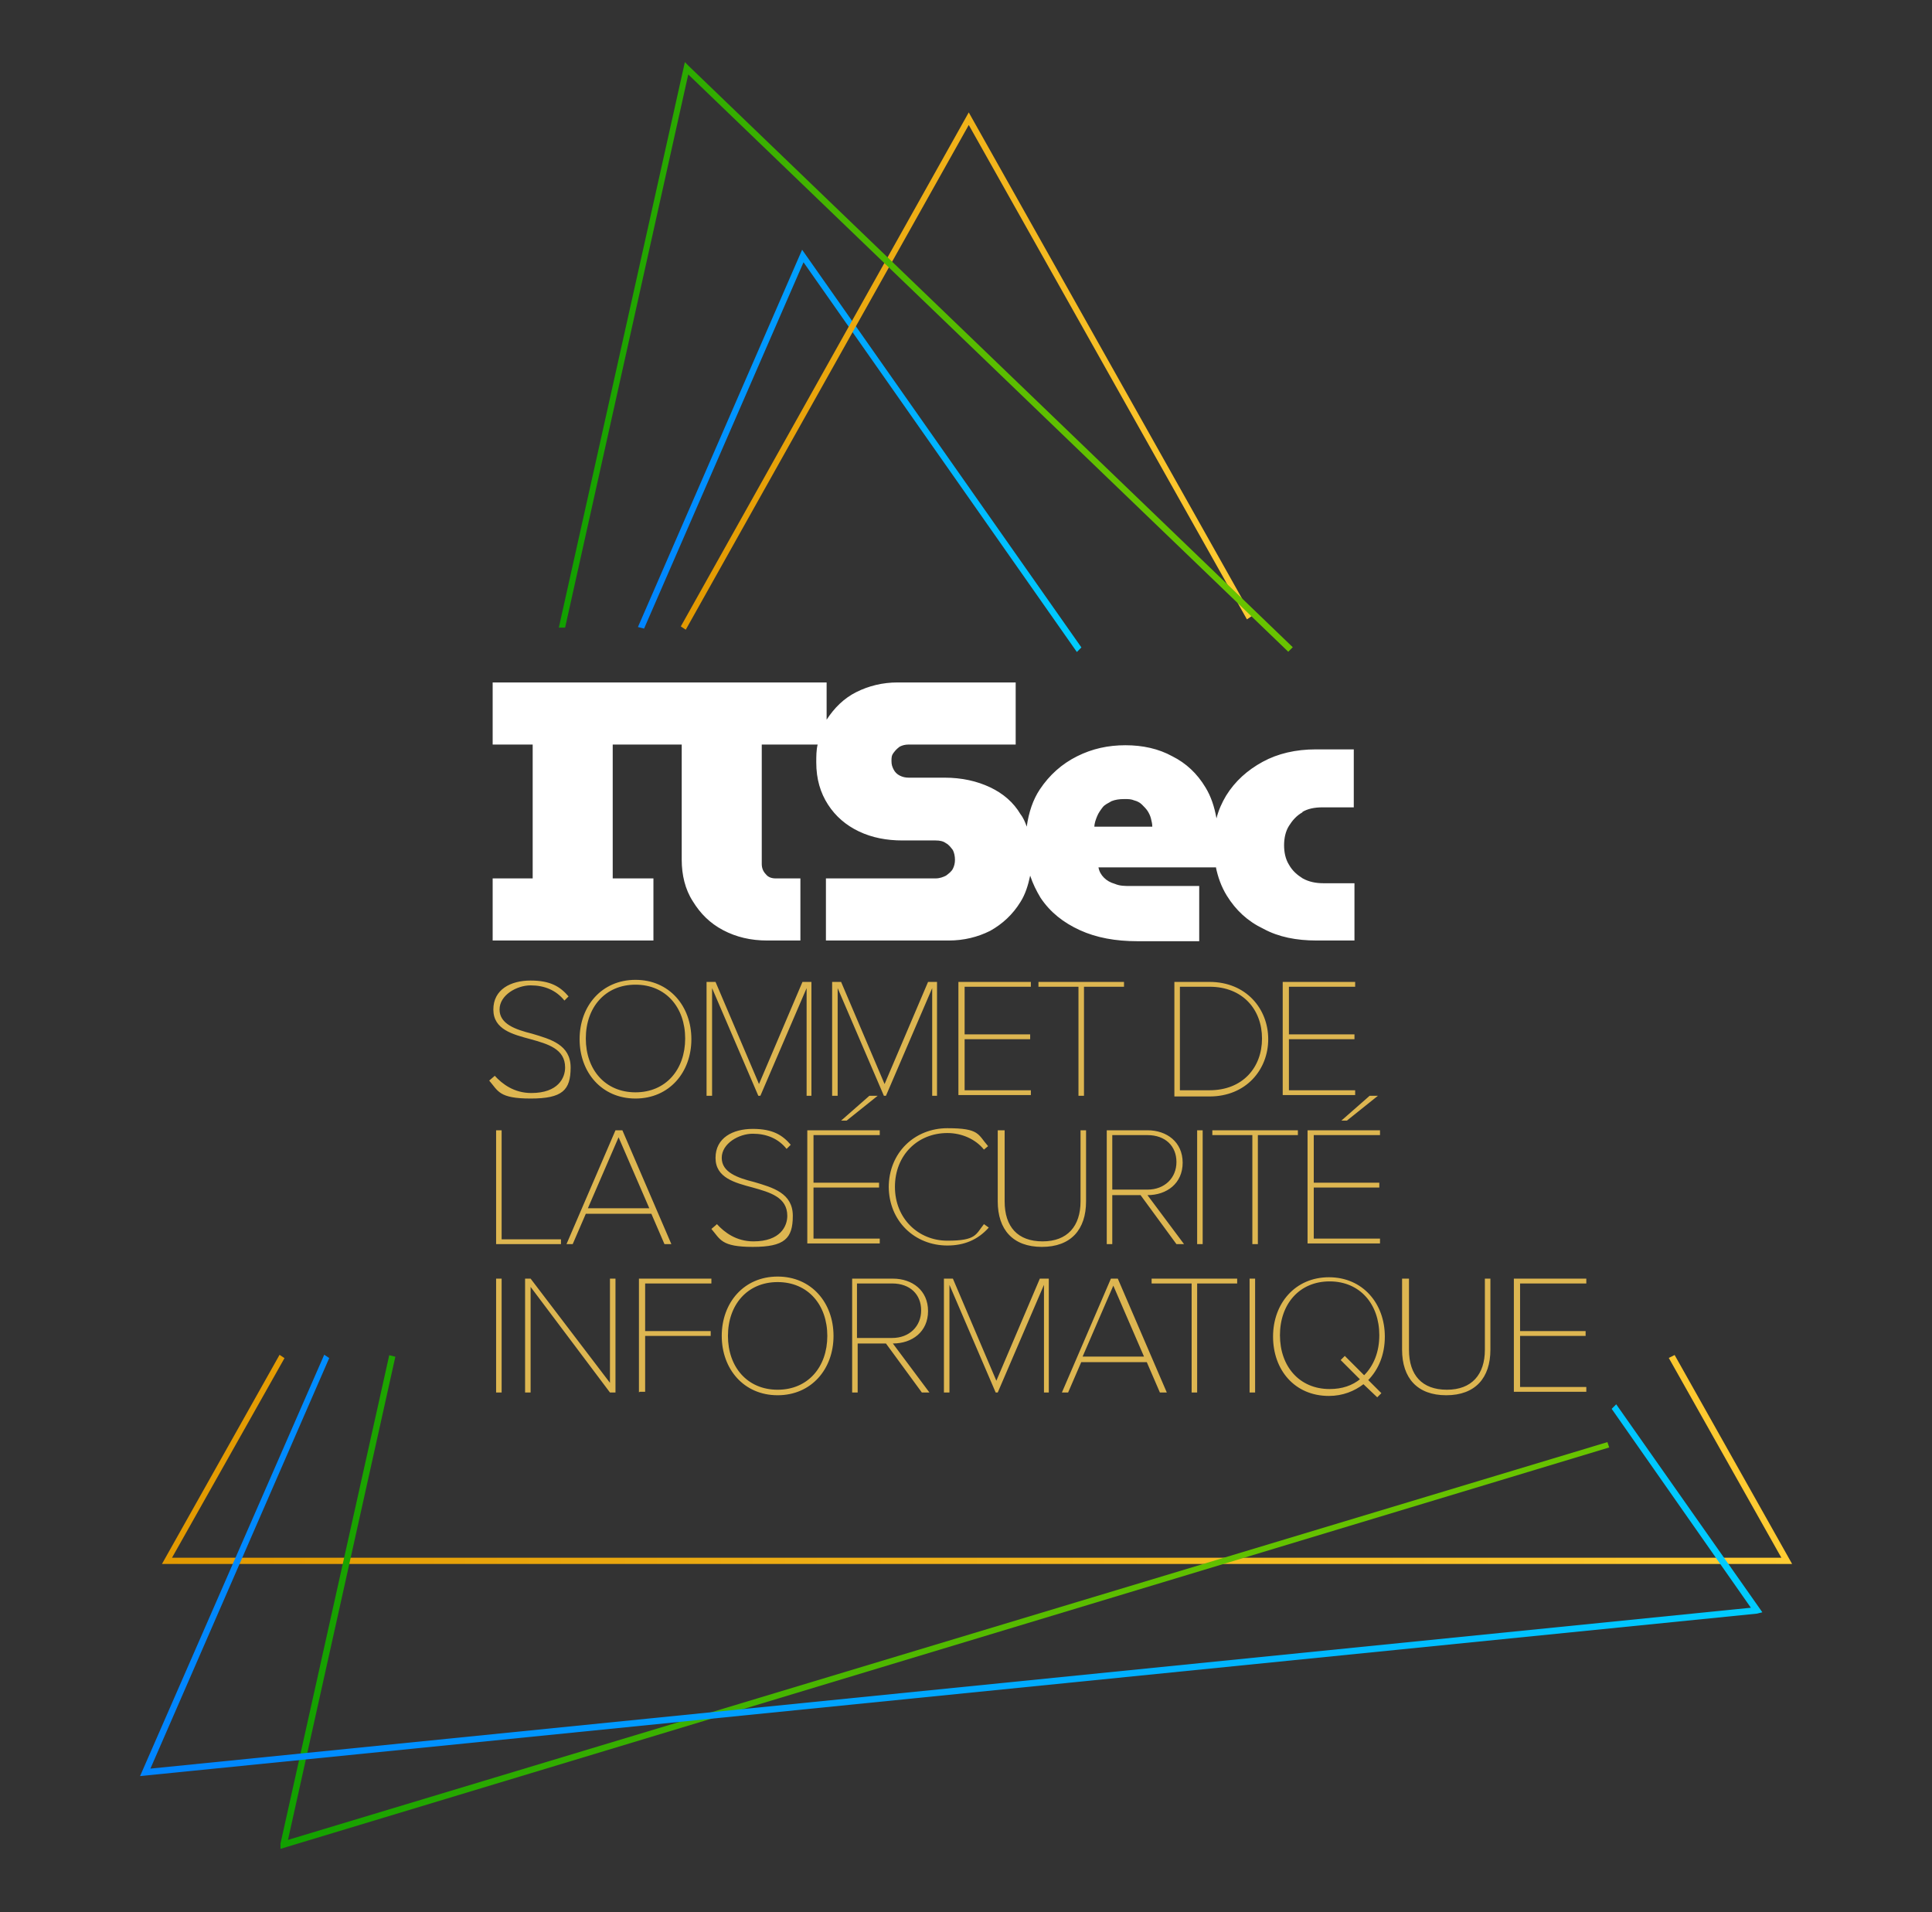 <?xml version="1.0" encoding="UTF-8"?>
<svg id="Layer_1" xmlns="http://www.w3.org/2000/svg" xmlns:xlink="http://www.w3.org/1999/xlink" version="1.1" viewBox="0 0 280 277.1">
  <rect x="0" y="0" width="280" height="277.1" fill="#333333" stroke="none"/>
  <!-- Generator: Adobe Illustrator 30.1.0, SVG Export Plug-In . SVG Version: 2.1.1 Build 136)  -->
  <defs>
    <style>
      .st0 {
        fill: url(#linear-gradient2);
        stroke: url(#linear-gradient3);
      }

      .st0, .st1, .st2, .st3, .st4, .st5 {
        stroke-miterlimit: 10;
        stroke-width: .5px;
      }

      .st1 {
        fill: url(#linear-gradient4);
        stroke: url(#linear-gradient5);
      }

      .st2 {
        fill: url(#linear-gradient8);
        stroke: url(#linear-gradient9);
      }

      .st3 {
        fill: url(#linear-gradient6);
        stroke: url(#linear-gradient7);
      }

      .st6 {
        fill: #ddb651;
      }

      .st7 {
        fill: #fff;
      }

      .st4 {
        fill: url(#linear-gradient10);
        stroke: url(#linear-gradient11);
      }

      .st5 {
        fill: url(#linear-gradient);
        stroke: url(#linear-gradient1);
      }
    </style>
    <linearGradient id="linear-gradient" x1="23.9" y1="185.5" x2="259.3" y2="185.5" gradientTransform="translate(0 26)" gradientUnits="userSpaceOnUse">
      <stop offset="0" stop-color="#e29900"/>
      <stop offset="1" stop-color="#fc3"/>
    </linearGradient>
    <linearGradient id="linear-gradient1" x1="23.4" y1="185.5" x2="259.7" y2="185.5" gradientTransform="translate(0 26)" gradientUnits="userSpaceOnUse">
      <stop offset="0" stop-color="#e29900"/>
      <stop offset="1" stop-color="#fc3"/>
    </linearGradient>
    <linearGradient id="linear-gradient2" x1="40.9" y1="206.1" x2="232.9" y2="206.1" gradientTransform="translate(0 26)" gradientUnits="userSpaceOnUse">
      <stop offset="0" stop-color="#090"/>
      <stop offset="0" stop-color="#11a000"/>
      <stop offset=".2" stop-color="#30ac00"/>
      <stop offset=".4" stop-color="#49b600"/>
      <stop offset=".6" stop-color="#5abd00"/>
      <stop offset=".8" stop-color="#65c200"/>
      <stop offset="1" stop-color="#68c300"/>
    </linearGradient>
    <linearGradient id="linear-gradient3" x1="40.5" y1="206.2" x2="233.3" y2="206.2" gradientTransform="translate(0 26)" gradientUnits="userSpaceOnUse">
      <stop offset="0" stop-color="#090"/>
      <stop offset="0" stop-color="#11a000"/>
      <stop offset=".2" stop-color="#30ac00"/>
      <stop offset=".4" stop-color="#49b600"/>
      <stop offset=".6" stop-color="#5abd00"/>
      <stop offset=".8" stop-color="#65c200"/>
      <stop offset="1" stop-color="#68c300"/>
    </linearGradient>
    <linearGradient id="linear-gradient4" x1="66.1" y1="14.9" x2="147.1" y2="245.7" gradientTransform="translate(0 26)" gradientUnits="userSpaceOnUse">
      <stop offset="0" stop-color="#0084ff"/>
      <stop offset="1" stop-color="#0cf"/>
    </linearGradient>
    <linearGradient id="linear-gradient5" x1="20.3" y1="200.9" x2="255.4" y2="200.9" gradientTransform="translate(0 26)" gradientUnits="userSpaceOnUse">
      <stop offset="0" stop-color="#0084ff"/>
      <stop offset="1" stop-color="#0cf"/>
    </linearGradient>
    <linearGradient id="linear-gradient6" x1="102.1" y1="2.2" x2="183.2" y2="233.1" gradientTransform="translate(0 26)" gradientUnits="userSpaceOnUse">
      <stop offset="0" stop-color="#0084ff"/>
      <stop offset="1" stop-color="#0cf"/>
    </linearGradient>
    <linearGradient id="linear-gradient7" x1="92.5" y1="39.3" x2="156.7" y2="39.3" gradientTransform="translate(0 26)" gradientUnits="userSpaceOnUse">
      <stop offset="0" stop-color="#0084ff"/>
      <stop offset="1" stop-color="#0cf"/>
    </linearGradient>
    <linearGradient id="linear-gradient8" x1="99" y1="27.8" x2="181.1" y2="27.8" gradientTransform="translate(0 26)" gradientUnits="userSpaceOnUse">
      <stop offset="0" stop-color="#e29900"/>
      <stop offset="1" stop-color="#fc3"/>
    </linearGradient>
    <linearGradient id="linear-gradient9" x1="98.6" y1="27.7" x2="181.5" y2="27.7" gradientTransform="translate(0 26)" gradientUnits="userSpaceOnUse">
      <stop offset="0" stop-color="#e29900"/>
      <stop offset="1" stop-color="#fc3"/>
    </linearGradient>
    <linearGradient id="linear-gradient10" x1="81.3" y1="25.8" x2="187" y2="25.8" gradientTransform="translate(0 26)" gradientUnits="userSpaceOnUse">
      <stop offset="0" stop-color="#090"/>
      <stop offset="0" stop-color="#11a000"/>
      <stop offset=".2" stop-color="#30ac00"/>
      <stop offset=".4" stop-color="#49b600"/>
      <stop offset=".6" stop-color="#5abd00"/>
      <stop offset=".8" stop-color="#65c200"/>
      <stop offset="1" stop-color="#68c300"/>
    </linearGradient>
    <linearGradient id="linear-gradient11" x1="81" y1="25.7" x2="187.3" y2="25.7" gradientTransform="translate(0 26)" gradientUnits="userSpaceOnUse">
      <stop offset="0" stop-color="#090"/>
      <stop offset="0" stop-color="#11a000"/>
      <stop offset=".2" stop-color="#30ac00"/>
      <stop offset=".4" stop-color="#49b600"/>
      <stop offset=".6" stop-color="#5abd00"/>
      <stop offset=".8" stop-color="#65c200"/>
      <stop offset="1" stop-color="#68c300"/>
    </linearGradient>
  </defs>
  <g id="Layer_11" data-name="Layer_1">
    <g>
      <path class="st6" d="M71.7,155.9c1.1,1.2,2.8,2.5,5.3,2.5,3.9,0,4.9-2.2,4.9-3.7,0-2.7-2.5-3.4-5-4.1-2.6-.7-5.4-1.4-5.4-4.3s2.5-4.2,5.4-4.2,4.3.9,5.5,2.3l-.6.6c-1.2-1.5-2.9-2.2-4.9-2.2s-4.5,1.4-4.5,3.5,2.3,2.9,4.7,3.5c2.7.8,5.6,1.6,5.6,4.9s-1.2,4.5-5.8,4.5-4.7-1.1-6-2.6l.7-.6ZM92.1,142c4.9,0,8.1,3.8,8.1,8.6s-3.2,8.6-8.1,8.6-8.1-3.8-8.1-8.6,3.2-8.6,8.1-8.6ZM92.1,142.7c-4.4,0-7.2,3.3-7.2,7.8s2.8,7.8,7.2,7.8,7.2-3.3,7.2-7.8c0-4.5-2.8-7.8-7.2-7.8ZM116.9,158.8v-15.6l-6.7,15.6h-.3l-6.7-15.6v15.6h-.8v-16.5h1.3l6.3,14.8,6.3-14.8h1.3v16.5h-.8ZM135.1,158.8v-15.6l-6.7,15.6h-.3l-6.7-15.6v15.6h-.8v-16.5h1.3l6.3,14.8,6.3-14.8h1.3v16.5h-.8ZM138.9,158.8v-16.5h10.5v.7h-9.6v6.9h9.5v.7h-9.5v7.4h9.6v.7h-10.5ZM156.3,158.8v-15.8h-5.8v-.7h12.4v.7h-5.8v15.8h-.8ZM170.2,158.8v-16.5h5.1c5.3,0,8.5,3.9,8.5,8.3s-3.2,8.3-8.5,8.3h-5.1ZM171,158h4.3c4.8,0,7.6-3.3,7.6-7.5s-2.8-7.5-7.6-7.5h-4.3v15.1ZM185.9,158.8v-16.5h10.5v.7h-9.6v6.9h9.5v.7h-9.5v7.4h9.6v.7h-10.5ZM71.9,180.3v-16.5h.8v15.8h8.6v.7h-9.4ZM96.3,180.3l-1.9-4.4h-9.5l-1.9,4.4h-.9l7.1-16.5h1l7.1,16.5h-.9ZM89.7,164.7l-4.5,10.4h8.9l-4.5-10.4ZM103.9,177.4c1.1,1.2,2.8,2.5,5.3,2.5,3.9,0,4.9-2.2,4.9-3.7,0-2.7-2.5-3.4-5-4.1-2.6-.7-5.4-1.4-5.4-4.3s2.5-4.2,5.4-4.2,4.3.9,5.5,2.3l-.6.6c-1.2-1.5-2.9-2.2-4.9-2.2s-4.5,1.4-4.5,3.5,2.3,2.9,4.7,3.5c2.7.8,5.6,1.6,5.6,4.9s-1.2,4.5-5.8,4.5-4.7-1.1-6-2.6l.7-.6ZM117,180.3v-16.5h10.5v.7h-9.6v6.9h9.5v.7h-9.5v7.4h9.6v.7h-10.5ZM122.7,162.4h-.8l4.1-3.6h1.2l-4.5,3.6ZM128.8,172.1c0-5.1,3.8-8.6,8.5-8.6s4.4.9,5.9,2.6l-.6.5c-1.2-1.5-3.2-2.4-5.3-2.4-4.3,0-7.6,3.2-7.6,7.8s3.4,7.8,7.6,7.8,4.1-.9,5.3-2.4l.7.5c-1.6,1.8-3.6,2.6-6,2.6-4.7,0-8.5-3.5-8.5-8.6ZM144.8,163.8h.8v10.3c0,3.7,1.9,5.8,5.5,5.8s5.5-2.2,5.5-5.8v-10.3h.8v10.3c0,4.1-2.2,6.6-6.4,6.6s-6.4-2.5-6.4-6.6v-10.3h0ZM170.5,180.3l-5.2-7.1h-4.1v7.1h-.8v-16.5h5.9c2.8,0,5.1,1.7,5.1,4.7s-2.3,4.7-5.1,4.7l5.3,7.1h-1.1ZM166.3,164.5h-5.1v7.9h5.1c2.5,0,4.2-1.7,4.2-4s-1.6-3.9-4.2-3.9ZM173.5,180.3v-16.5h.8v16.5h-.8ZM181.5,180.3v-15.8h-5.8v-.7h12.4v.7h-5.8v15.8h-.8ZM189.5,180.3v-16.5h10.5v.7h-9.6v6.9h9.5v.7h-9.5v7.4h9.6v.7h-10.5ZM195.2,162.4h-.8l4.1-3.6h1.2l-4.5,3.6ZM71.9,201.8v-16.5h.8v16.5h-.8ZM88.4,201.8l-11.5-15.3v15.3h-.8v-16.5h.8l11.5,15.1v-15.1h.8v16.5h-.8ZM92.6,201.8v-16.5h10.5v.7h-9.6v6.9h9.5v.7h-9.5v8.1h-.8ZM112.7,185c4.9,0,8.1,3.8,8.1,8.6s-3.2,8.6-8.1,8.6-8.1-3.8-8.1-8.6,3.2-8.6,8.1-8.6ZM112.7,185.8c-4.4,0-7.2,3.3-7.2,7.8s2.8,7.8,7.2,7.8,7.2-3.3,7.2-7.8-2.8-7.8-7.2-7.8ZM133.6,201.8l-5.2-7.1h-4.1v7.1h-.8v-16.5h5.9c2.8,0,5.1,1.7,5.1,4.7s-2.3,4.7-5.1,4.7l5.3,7.1h-1.1ZM129.3,186h-5.1v7.9h5.1c2.5,0,4.2-1.7,4.2-4s-1.6-3.9-4.2-3.9ZM151.3,201.8v-15.6l-6.7,15.6h-.3l-6.7-15.6v15.6h-.8v-16.5h1.3l6.3,14.8,6.3-14.8h1.3v16.5h-.8ZM168.1,201.8l-1.9-4.4h-9.5l-1.9,4.4h-.9l7.1-16.5h1l7.1,16.5h-.9ZM161.4,186.2l-4.5,10.4h8.9l-4.5-10.4ZM172.7,201.8v-15.8h-5.8v-.7h12.4v.7h-5.8v15.8h-.8ZM181.1,201.8v-16.5h.8v16.5h-.8ZM198.3,200l1.9,1.9-.6.6-2-1.9c-1.3,1-3,1.7-5,1.7-5,0-8.1-3.8-8.1-8.6s3.2-8.6,8.1-8.6,8.1,3.8,8.1,8.6c0,2.6-.9,4.8-2.5,6.4ZM197.1,199.9l-2.8-2.8.6-.6,2.8,2.8c1.4-1.4,2.2-3.4,2.2-5.8,0-4.5-2.8-7.8-7.2-7.8s-7.2,3.3-7.2,7.8,2.8,7.8,7.2,7.8c1.8,0,3.3-.5,4.5-1.5ZM203.4,185.3h.8v10.3c0,3.7,1.9,5.8,5.5,5.8s5.5-2.2,5.5-5.8v-10.3h.8v10.3c0,4.1-2.2,6.6-6.4,6.6s-6.4-2.5-6.4-6.6v-10.3h0ZM219.4,201.8v-16.5h10.5v.7h-9.6v6.9h9.5v.7h-9.5v7.4h9.6v.7h-10.5Z"/>
      <path class="st7" d="M188.7,117.7c.8-.5,1.8-.7,3-.7h4.5v-8.4h-5.5c-2.9,0-5.5.6-7.7,1.8s-4,2.8-5.3,4.9c-.6,1-1.1,2.1-1.4,3.3-.3-1.7-.8-3.2-1.6-4.5-1.2-2-2.8-3.5-4.8-4.5-2-1.1-4.3-1.6-6.8-1.6s-4.8.5-7,1.6c-2.2,1.1-4,2.7-5.4,4.8-1,1.5-1.6,3.3-1.9,5.4-.2-.6-.5-1.3-.9-1.8-1-1.7-2.5-3-4.4-3.9-1.9-.9-4.1-1.4-6.6-1.4h-5.2c-.5,0-.9-.1-1.3-.3-.4-.2-.7-.5-.9-.9s-.3-.7-.3-1.2,0-.8.3-1.2.5-.6.9-.9c.4-.2.8-.3,1.3-.3h15.5v-9h-17.1c-2.2,0-4.2.5-6,1.4-1.8.9-3.2,2.3-4.3,4v-5.4h-48.4v9h5.8v19.4h-5.8v9h23.3v-9h-5.9v-19.4h10v16.7c0,2.2.5,4.3,1.6,6,1.1,1.8,2.5,3.2,4.4,4.2,1.9,1,4,1.5,6.4,1.5h4.8v-9h-3.6c-.6,0-1.1-.2-1.4-.6-.4-.4-.6-.9-.6-1.5v-17.3h8.1c-.2.8-.2,1.7-.2,2.6,0,2.4.6,4.4,1.7,6.1,1.1,1.7,2.6,3,4.5,3.9,1.9.9,4,1.3,6.3,1.3h4.8c.6,0,1.1.1,1.5.4.4.2.7.6,1,1,.2.4.3.9.3,1.4s-.1.9-.3,1.3c-.2.4-.6.7-1,1-.4.2-.9.4-1.5.4h-15.9v9h17.8c2.2,0,4.2-.5,6-1.4,1.8-1,3.3-2.4,4.4-4.2.7-1.1,1.1-2.4,1.4-3.8.4,1.2.9,2.2,1.5,3.2,1.4,2.1,3.3,3.6,5.7,4.7,2.4,1.1,5.2,1.6,8.3,1.6h9v-8h-9.9c-.9,0-1.6,0-2.3-.3-.7-.2-1.2-.5-1.6-.9-.4-.4-.7-.9-.8-1.5h17s0,0,0-.1c.3,1.5.8,2.9,1.6,4.2,1.3,2.1,3,3.7,5.3,4.8,2.2,1.2,4.8,1.7,7.7,1.7h5.5v-8.3h-4.5c-1.1,0-2.1-.2-3-.7-.8-.5-1.5-1.1-2-2-.5-.8-.7-1.8-.7-2.8s.2-2,.7-2.8c.5-.8,1.1-1.5,2-2ZM158.6,119.9c0-.6.2-1.1.4-1.6.2-.5.5-.9.8-1.3s.8-.6,1.3-.9c.5-.2,1.1-.3,1.8-.3s1,0,1.5.2c.4.1.8.3,1.1.6.3.3.6.6.8.9.2.3.4.7.5,1.1.1.4.2.8.2,1.2h-8.4Z"/>
      <polygon class="st5" points="259.3 226.4 23.9 226.4 40.6 196.7 40.9 196.9 24.5 226 258.6 226 242.2 196.9 242.6 196.7 259.3 226.4"/>
      <polygon class="st0" points="40.9 267.6 40.9 267.2 56.6 196.7 57 196.8 41.4 267 232.8 209.3 232.9 209.6 40.9 267.6"/>
      <polygon class="st1" points="20.7 257.1 47.1 196.7 47.4 196.9 21.4 256.6 254.2 233.2 233.9 204.2 234.2 203.9 255 233.5 254.6 233.6 20.7 257.1"/>
      <polygon class="st3" points="156.1 94.1 116.4 37.5 93.2 90.8 92.8 90.7 116.3 36.7 156.4 93.8 156.1 94.1"/>
      <polygon class="st2" points="99.3 90.9 99 90.7 140.4 16.8 181.1 89.2 180.8 89.4 140.4 17.6 99.3 90.9"/>
      <polygon class="st4" points="186.7 94.1 99.6 10.3 81.7 90.7 81.3 90.7 99.4 9.5 99.7 9.8 187 93.8 186.7 94.1"/>
    </g>
  </g>
</svg>